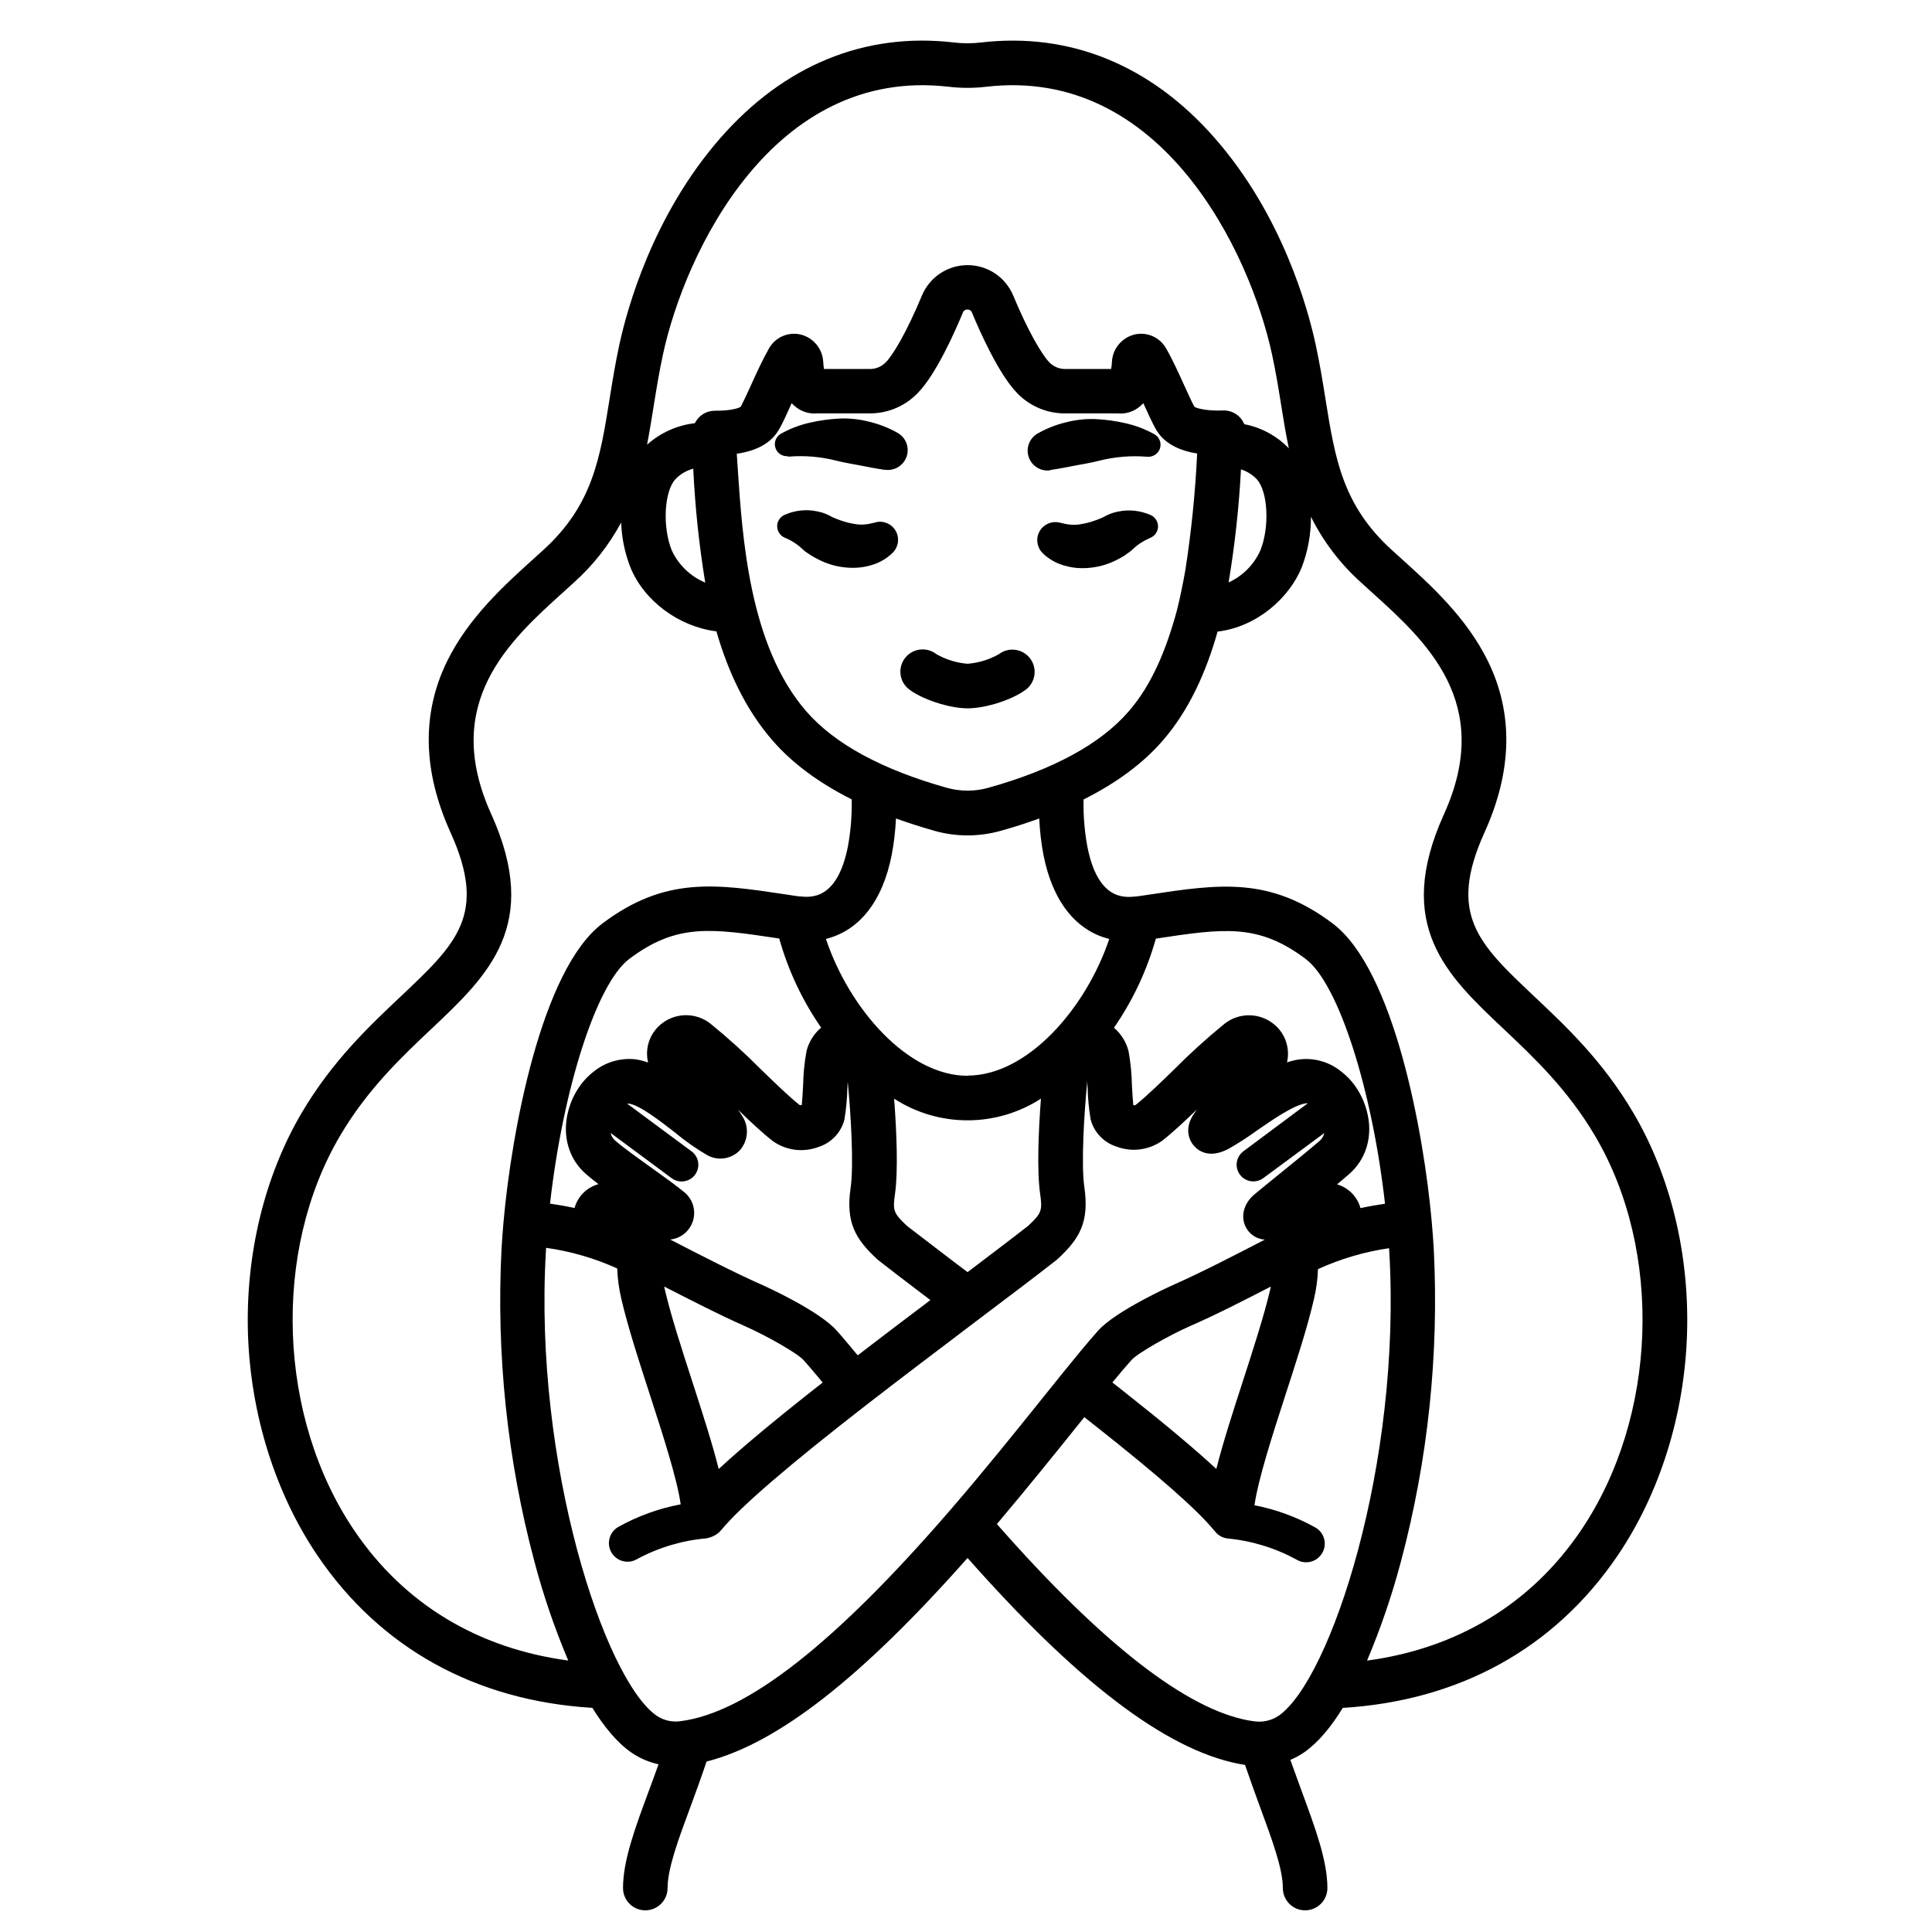 <?xml version="1.0" encoding="UTF-8"?>
<!-- Uploaded to: SVG Repo, www.svgrepo.com, Generator: SVG Repo Mixer Tools -->
<svg fill="#000000" width="800px" height="800px" version="1.1" viewBox="144 144 512 512" xmlns="http://www.w3.org/2000/svg">
 <g>
  <path d="m443.29 290.32c0.312-0.234 0.609-0.484 0.887-0.758 1.238-1.184 2.672-2.144 4.242-2.832l0.551-0.246c1.141-0.523 1.887-1.652 1.918-2.906s-0.656-2.418-1.77-3c-2.785-1.285-5.918-1.633-8.918-0.98-0.738 0.137-1.457 0.352-2.152 0.637-0.648 0.277-1.328 0.629-1.742 0.855-0.73 0.34-1.48 0.641-2.242 0.898-1.398 0.488-2.844 0.832-4.312 1.031-1.094 0.121-2.199 0.07-3.277-0.148l-1.77-0.402c-2.078-0.453-4.207 0.516-5.231 2.379-1.027 1.863-0.703 4.18 0.793 5.691 1.27 1.254 2.777 2.234 4.438 2.891 1.535 0.594 3.148 0.965 4.793 1.094 3 0.207 6.008-0.266 8.797-1.387 1.324-0.551 2.602-1.207 3.816-1.969 0.512-0.395 0.797-0.609 1.18-0.848z"/>
  <path d="m422.36 268.52h0.234c2.156-0.316 4.242-0.746 6.336-1.141 2.098-0.395 4.191-0.727 6.269-1.258l0.004-0.004c4.148-1.059 8.445-1.422 12.711-1.082h0.207c1.473 0.113 2.828-0.797 3.281-2.199 0.453-1.406-0.121-2.938-1.383-3.703-2.394-1.352-4.973-2.344-7.652-2.953-2.637-0.617-5.324-0.992-8.031-1.121-2.676-0.098-5.352 0.203-7.941 0.887-2.606 0.625-5.109 1.621-7.438 2.949-2.18 1.27-3.152 3.902-2.32 6.277 0.832 2.379 3.231 3.832 5.723 3.465z"/>
  <path d="m376.14 282.42-1.75 0.395v-0.004c-1.078 0.219-2.184 0.27-3.277 0.148-1.465-0.199-2.91-0.547-4.309-1.031-0.762-0.262-1.512-0.562-2.242-0.898-0.566-0.312-1.148-0.598-1.742-0.855-0.695-0.285-1.418-0.5-2.156-0.641-3-0.648-6.129-0.301-8.914 0.984-0.672 0.344-1.203 0.906-1.508 1.594-0.738 1.66 0.004 3.609 1.664 4.352l0.551 0.234c1.566 0.691 3 1.648 4.231 2.836 0.281 0.273 0.582 0.527 0.898 0.758 0.336 0.234 0.629 0.441 1.18 0.789v-0.004c1.211 0.762 2.488 1.418 3.809 1.969 2.793 1.121 5.805 1.598 8.805 1.387 1.641-0.129 3.25-0.496 4.781-1.09 1.664-0.652 3.176-1.637 4.441-2.894 1.508-1.512 1.836-3.836 0.801-5.707-1.031-1.867-3.18-2.828-5.262-2.352z"/>
  <path d="m352.77 265.01h0.207c4.266-0.344 8.559 0.023 12.703 1.082 2.086 0.531 4.172 0.855 6.269 1.258 2.098 0.402 4.191 0.828 6.336 1.141h0.254l0.004 0.004c2.488 0.359 4.883-1.098 5.711-3.473s-0.145-5.004-2.316-6.269c-2.332-1.332-4.84-2.324-7.449-2.953-2.586-0.684-5.258-0.98-7.934-0.883-2.707 0.129-5.398 0.504-8.039 1.121-2.676 0.609-5.254 1.602-7.644 2.953-1.262 0.766-1.832 2.297-1.379 3.699 0.449 1.406 1.809 2.316 3.277 2.203z"/>
  <path d="m408.75 317.34c-2.551 1.461-5.394 2.336-8.324 2.566-2.922-0.234-5.754-1.109-8.297-2.566-2.527-1.965-6.164-1.555-8.191 0.926s-1.707 6.125 0.723 8.215c3.414 2.785 10.824 5.234 15.793 5.234s12.367-2.449 15.742-5.234h0.004c2.371-2.102 2.66-5.699 0.66-8.152-2.004-2.453-5.586-2.891-8.117-0.988z"/>
  <path d="m576.85 438.91c-8.117-13.777-17.762-22.84-26.273-30.867-14.789-13.953-23.004-21.707-13.152-43.473 7.379-16.285 7.676-31.559 0.875-45.391-5.699-11.59-15.281-20.242-22.984-27.188-0.887-0.789-1.742-1.566-2.566-2.32-12.98-11.855-14.957-24.195-17.465-39.812-0.738-4.633-1.516-9.438-2.617-14.535-2.086-9.664-8.855-34.34-26.793-54.781-16.922-19.297-38.324-28.043-61.941-25.281-2.359 0.277-4.742 0.277-7.106 0-23.617-2.773-44.988 5.984-61.902 25.297-17.898 20.438-24.699 45.117-26.793 54.781-1.102 5.098-1.871 9.898-2.609 14.535-2.508 15.617-4.488 27.957-17.465 39.812-0.828 0.758-1.691 1.535-2.566 2.32-7.703 6.957-17.289 15.598-22.984 27.188-6.801 13.836-6.504 29.105 0.875 45.391 9.84 21.746 1.672 29.453-13.156 43.453-8.512 8.031-18.156 17.133-26.273 30.867-9.84 16.727-14.918 37.531-14.238 58.668 0.715 21.316 7.258 42.148 18.379 58.602 16.727 24.699 42.047 38.562 72.887 40.422 3.051 4.922 6.484 9.16 10.281 11.809 2.188 1.512 4.652 2.582 7.25 3.148-0.867 2.441-1.742 4.82-2.598 7.125-3.652 9.84-6.809 18.43-6.809 25.672 0 3.262 2.644 5.906 5.906 5.906 3.258 0 5.902-2.644 5.902-5.906 0-5.137 2.812-12.793 6.082-21.578 1.398-3.797 2.856-7.793 4.25-11.945 18.773-4.773 41.012-22.141 69.164-53.953l2.184 2.449c28.93 32.305 52.289 49.445 71.352 52.398 1.301 3.828 2.656 7.527 3.938 11.051 3.258 8.855 6.082 16.441 6.082 21.578 0 3.262 2.641 5.906 5.902 5.906 3.262 0 5.906-2.644 5.906-5.906 0-7.242-3.16-15.742-6.809-25.672-0.984-2.676-1.969-5.453-3.012-8.297 1.27-0.527 2.484-1.188 3.621-1.965 3.789-2.637 7.223-6.828 10.273-11.809 30.84-1.871 56.168-15.742 72.887-40.434 11.148-16.473 17.664-37.285 18.344-58.598 0.684-21.137-4.375-41.969-14.227-58.668zm-259.64-187.16c0.719-4.488 1.465-9.113 2.5-13.902 5.824-26.902 29.145-76.328 75.77-70.848l-0.004-0.004c3.269 0.383 6.574 0.383 9.84 0 46.613-5.461 69.953 43.965 75.77 70.848 1.043 4.793 1.781 9.418 2.5 13.902 0.602 3.731 1.199 7.418 1.969 11.059v0.004c-3.184-3.297-7.309-5.531-11.809-6.394-0.934-2.297-3.215-3.75-5.688-3.633-4.387 0.156-6.887-0.582-7.527-0.984-0.68-1.25-1.625-3.316-2.617-5.5-1.465-3.227-3.121-6.887-4.859-9.93h-0.004c-1.637-2.965-5.043-4.484-8.344-3.727-3.394 0.809-5.848 3.758-6.031 7.242-0.035 0.637-0.105 1.273-0.207 1.906h-12.32c-1.57-0.031-3.059-0.699-4.133-1.848-1.898-1.969-5.57-8.129-9.496-17.605-2.031-4.891-6.805-8.074-12.102-8.074s-10.07 3.184-12.102 8.074c-3.938 9.477-7.598 15.664-9.504 17.605h-0.004c-1.066 1.148-2.555 1.816-4.121 1.848h-12.32c-0.102-0.633-0.172-1.27-0.207-1.906-0.184-3.484-2.641-6.434-6.031-7.242-3.305-0.754-6.711 0.766-8.355 3.727-1.73 3.051-3.394 6.699-4.852 9.93-0.984 2.184-1.969 4.25-2.617 5.5-0.512 0.344-2.559 1.082-6.769 1.043h-0.09c-2.254 0-4.312 1.281-5.301 3.309-4.711 0.543-9.133 2.535-12.664 5.695 0.648-3.356 1.188-6.699 1.73-10.094zm160.78 38.16c-1.684 3.738-4.668 6.738-8.395 8.441 1.652-9.918 2.746-19.922 3.277-29.965 1.574 0.504 3.004 1.391 4.152 2.578 3.012 3.191 3.492 12.754 0.965 18.945zm-131.78 194.71c-7.598-3.356-16.551-7.981-24.602-12.133 2.805-0.289 5.168-2.211 6.023-4.898 0.852-2.688 0.031-5.621-2.086-7.481-2.176-1.82-5.5-4.203-9.023-6.723-3.68-2.637-7.488-5.363-9.496-7.125v0.004c-0.609-0.523-1.031-1.23-1.203-2.016l16.176 11.984h0.004c1.965 1.457 4.738 1.043 6.191-0.922 1.457-1.961 1.047-4.734-0.918-6.191l-17.055-12.633v-0.004c0.16-0.027 0.324-0.027 0.484 0 2.863 0.402 8.234 4.586 12.172 7.644v0.004c2.668 2.223 5.516 4.223 8.512 5.981 2.828 1.594 6.375 1.086 8.641-1.238 2.262-2.523 2.547-6.258 0.688-9.094-0.324-0.531-0.707-1.094-1.133-1.691 3.324 3.219 6.465 6.16 9.211 8.305 3.496 2.488 8 3.086 12.023 1.594 3.41-1.047 6.039-3.781 6.949-7.231 0.465-2.777 0.73-5.582 0.797-8.395 0-0.492 0.059-1.055 0.098-1.645 0.809 8.316 1.645 22.004 0.766 28.023-1.359 9.258 1.301 13.648 7.027 18.961l0.383 0.324c3.012 2.363 6.652 5.144 11.809 9.055l1.918 1.457c-6.168 4.656-12.793 9.664-19.266 14.641-0.914-1.121-1.82-2.203-2.676-3.207-1.055-1.258-1.969-2.344-2.856-3.305-4.664-5.356-19.414-11.984-19.559-12.047zm15.805 25.762c-12.113 9.484-21.164 17.012-27.551 22.918-1.703-6.801-4.281-14.762-6.957-23.047-2.812-8.668-5.727-17.645-7.359-24.668-0.051-0.215-0.078-0.422-0.129-0.641 7.16 3.664 14.695 7.551 21.406 10.5 5.59 2.481 13.875 7.133 15.578 9.055 0.789 0.875 1.664 1.898 2.648 3.059 0.746 0.867 1.555 1.832 2.359 2.816zm-62.699-55.223c0.906 0.789 2.035 1.684 3.285 2.648h-0.004c-2.961 0.812-5.312 3.074-6.238 6.004l-0.09 0.324c-2.371-0.512-4.566-0.887-6.504-1.16 3.445-30.504 12.34-58.32 20.98-64.836 12.625-9.504 21.648-8.148 39.762-5.422 2.363 8.434 6.117 16.414 11.102 23.613-1.898 1.613-3.25 3.769-3.867 6.18-0.551 3-0.852 6.035-0.906 9.082-0.09 1.625-0.215 3.867-0.355 5.266-0.18 0.023-0.367 0.023-0.551 0-2.805-2.215-6.406-5.719-10.223-9.418-4.25-4.281-8.723-8.336-13.402-12.141-3.926-3.117-9.516-3.004-13.312 0.273-2.875 2.465-4.125 6.328-3.238 10.008-1.098-0.398-2.231-0.688-3.387-0.855h0.004c-3.902-0.414-7.809 0.711-10.887 3.141-1.777 1.352-3.293 3.019-4.465 4.918-1.121 1.801-1.953 3.762-2.469 5.816-1.625 6.336 0.156 12.566 4.762 16.551zm85.051 13.719c-3.562-3.316-3.828-4.094-3.188-8.434 0.867-5.902 0.441-16.66-0.227-25.289 5.797 3.75 12.551 5.742 19.453 5.742s13.66-1.992 19.457-5.742c-0.668 8.621-1.082 19.277-0.207 25.277 0.629 4.348 0.375 5.117-3.188 8.434-4.574 3.582-10.281 7.871-16.051 12.262l-4.586-3.465c-4.981-3.816-8.531-6.543-11.465-8.785zm16.051-39.785c-15.871 0-31.359-17.781-37.539-36.27 8.855-2.203 15.035-9.969 17.438-22.297 0.602-3.176 0.977-6.394 1.121-9.625 3.281 1.18 6.699 2.277 10.254 3.285v0.004c5.703 1.602 11.738 1.602 17.445 0 3.602-0.984 7.016-2.106 10.273-3.285v-0.004c0.141 3.231 0.512 6.441 1.109 9.617 2.402 12.328 8.602 20.102 17.445 22.316-6.188 18.43-21.676 36.211-37.547 36.211zm5.531-76.328c-3.617 1.016-7.445 1.016-11.062 0-17.199-4.832-29.707-11.633-37.184-20.223-15.086-17.328-16.965-45.844-18.215-64.707-0.078-1.23-0.156-2.422-0.234-3.582 5.473-0.809 9.238-2.953 11.238-6.523 0.984-1.672 1.969-3.938 3.18-6.602 0.051-0.098 0.09-0.188 0.129-0.285h-0.004c0.441 0.48 0.938 0.914 1.477 1.289 1.535 1.09 3.414 1.594 5.293 1.418h14.121c4.727-0.031 9.242-1.973 12.516-5.383 4.922-4.988 10.008-16.59 11.977-21.352v-0.004c0.18-0.496 0.672-0.812 1.199-0.777 0.523-0.035 1.012 0.281 1.191 0.777 1.969 4.762 7.086 16.363 11.977 21.352l-0.004 0.004c3.289 3.422 7.82 5.367 12.566 5.391h14.121c1.879 0.176 3.758-0.324 5.293-1.418 0.535-0.371 1.027-0.805 1.469-1.289 0.051 0.098 0.09 0.188 0.129 0.285 1.211 2.648 2.242 4.922 3.188 6.602 2.223 3.938 6.496 5.738 10.953 6.453l-0.004 0.004c-0.492 10.352-1.535 20.668-3.129 30.91-0.422 2.469-1.496 7.871-2.281 10.824-2.734 10.055-6.562 19.551-12.793 26.656-7.398 8.559-19.906 15.359-37.105 20.18zm-75.051-54.367c-3.902-1.637-7.059-4.668-8.855-8.5-2.527-6.188-2.047-15.742 0.984-18.941 1.289-1.332 2.918-2.281 4.711-2.758v0.414c0.488 9.984 1.543 19.934 3.16 29.797zm-93.027 251.17c-20.27-29.953-21.836-73.957-3.711-104.64 7.262-12.309 16.266-20.801 24.207-28.301 14.977-14.129 29.125-27.484 15.805-56.906-13.324-29.422 4.723-45.824 19.266-58.934l2.617-2.383v0.008c5.074-4.543 9.324-9.934 12.555-15.93 0.148 4.074 0.98 8.094 2.461 11.895 3.652 8.934 12.949 15.742 22.789 16.934 3.019 10.48 7.656 20.664 14.938 29 5.195 5.965 12.191 11.148 20.91 15.527 0.09 4.148-0.242 8.297-0.984 12.379-2.793 14.348-9.84 13.637-12.793 13.332h-0.137l-0.746-0.09-2.715-0.414c-18.617-2.805-32.07-4.832-48.66 7.664-16.234 12.242-24.117 55.41-26.223 78.984-0.215 2.469-0.402 4.922-0.543 7.332v0.004c-1.41 27.836 1.52 55.723 8.68 82.656 2.371 8.992 5.383 17.805 9.004 26.371-23.922-3.207-43.496-14.957-56.719-34.488zm158.08-5.531c-30.621 35.473-54.031 53.836-71.566 56.09-2.234 0.332-4.512-0.188-6.387-1.457-13.777-9.594-32.609-66.734-29.332-123l0.059-0.984c6.508 0.914 12.848 2.754 18.836 5.461 0.105 2.711 0.469 5.402 1.09 8.039 1.75 7.508 4.742 16.727 7.625 25.586 3.375 10.422 7.133 22.012 8.117 28.891h0.004c-5.809 1.09-11.398 3.117-16.551 6-2.363 1.359-3.176 4.375-1.816 6.738 1.359 2.359 4.375 3.172 6.734 1.812 5.676-3.074 11.922-4.953 18.352-5.527 0.434-0.055 0.859-0.168 1.262-0.336 1.098-0.355 2.066-1.023 2.793-1.918 5.188-6.258 17.898-17.191 38.879-33.457 9.023-6.988 18.629-14.238 27.098-20.664l2.844-2.156c7.047-5.305 14.348-10.824 19.977-15.223l0.375-0.324c5.719-5.305 8.363-9.691 7.027-18.961-0.895-6.102-0.059-19.738 0.766-28.094 0 0.621 0.07 1.199 0.098 1.711v0.004c0.066 2.816 0.332 5.625 0.797 8.402 0.91 3.445 3.539 6.176 6.949 7.223 4.023 1.492 8.527 0.895 12.023-1.594 2.746-2.144 5.902-5.098 9.219-8.305-0.434 0.59-0.816 1.16-1.141 1.691-2.078 3.406-1.121 6.426 0.473 8.117 1.258 1.359 4.113 3.238 9.012 0.66 2.57-1.465 5.055-3.066 7.449-4.801 4.144-2.875 9.84-6.82 13.066-7.262h0.004c0.156-0.031 0.32-0.031 0.48 0l-17.062 12.711c-1.531 1.141-2.16 3.133-1.562 4.941 0.602 1.812 2.293 3.035 4.199 3.039 0.949 0 1.871-0.305 2.637-0.867l16.168-11.945c-0.168 0.781-0.582 1.488-1.18 2.019-2.449 2.125-6.731 5.598-10.508 8.66-2.598 2.106-5.047 4.094-6.769 5.531-2.746 2.281-3.731 5.559-2.508 8.363l-0.004-0.004c0.914 2.106 2.926 3.519 5.215 3.672-8.02 4.152-16.973 8.777-24.602 12.145-0.148 0.059-14.887 6.699-19.59 11.984-2.746 3.078-6.043 7.106-9.191 10.992l-5.5 6.84c-7.172 8.934-15.332 19.098-24.355 29.555zm110.32-105.39c-0.516-2.066-1.352-4.039-2.477-5.844-1.172-1.902-2.684-3.57-4.461-4.922-3.07-2.457-6.992-3.586-10.902-3.137-1.145 0.156-2.269 0.426-3.363 0.797 0.852-3.656-0.395-7.481-3.238-9.93-3.797-3.285-9.395-3.41-13.332-0.297-4.668 3.809-9.133 7.859-13.375 12.133-3.816 3.711-7.438 7.211-10.242 9.438-0.184 0.023-0.367 0.023-0.551 0-0.137-1.398-0.266-3.641-0.355-5.266-0.055-3.051-0.355-6.09-0.906-9.09-0.617-2.406-1.965-4.559-3.856-6.172 4.984-7.203 8.734-15.184 11.102-23.613 18.055-2.727 27.129-4.082 39.742 5.422 8.641 6.516 17.543 34.352 20.988 64.836-1.969 0.277-4.133 0.648-6.504 1.16l-0.09-0.324c-0.914-2.891-3.211-5.129-6.121-5.973 1.191-0.984 2.273-1.898 3.168-2.688 4.629-4.004 6.406-10.223 4.773-16.531zm-25.496 46.297c0 0.215-0.07 0.422-0.117 0.641-1.645 7.027-4.547 16-7.359 24.668-2.676 8.254-5.254 16.234-6.957 23.035-5.824-5.391-13.875-12.133-24.52-20.535l-3.031-2.383c1.781-2.156 3.504-4.203 5.019-5.902 1.691-1.898 9.977-6.562 15.566-9.043 6.731-2.922 14.305-6.809 21.43-10.48zm2.047 113.76c-1.875 1.266-4.156 1.785-6.394 1.457h-0.117c-16.078-2.156-37.934-18.539-64.945-48.688l-3.18-3.582c7.871-9.32 15.273-18.488 21.324-26.035l1.84-2.293c1.055 0.828 2.117 1.652 3.148 2.481 16.48 13.008 26.688 21.992 31.203 27.473l0.129 0.137 0.09 0.098v-0.004c0.809 1.102 2.039 1.812 3.394 1.969 6.445 0.609 12.699 2.531 18.371 5.648 2.359 1.359 5.375 0.547 6.734-1.816 1.359-2.359 0.547-5.375-1.816-6.734-5.039-2.812-10.492-4.805-16.156-5.902 0.984-6.887 4.734-18.508 8.117-28.961 2.894-8.906 5.902-18.117 7.625-25.586l0.004 0.004c0.625-2.641 0.988-5.332 1.09-8.039 5.984-2.731 12.324-4.598 18.836-5.543l0.059 0.984c3.277 56.199-15.539 113.34-29.324 122.93zm80.148-49.133c-13.227 19.531-32.797 31.281-56.688 34.508 3.621-8.562 6.629-17.371 9.004-26.359 7.16-26.938 10.086-54.82 8.68-82.656-0.137-2.402-0.324-4.859-0.543-7.32-2.106-23.617-9.988-66.754-26.234-78.996-16.582-12.496-30.031-10.469-48.648-7.664l-2.707 0.402c-0.266 0-0.523 0.078-0.766 0.098h-0.137c-3 0.297-10.016 0.984-12.793-13.344-0.742-4.078-1.07-8.223-0.984-12.367 8.719-4.367 15.742-9.566 20.918-15.527 7.035-8.078 11.582-18.262 14.602-28.969 10.508-1.238 19.039-9.031 22.277-16.965h0.004c1.648-4.301 2.484-8.867 2.461-13.473 3.305 6.637 7.844 12.578 13.371 17.516l2.617 2.383c14.535 13.105 32.629 29.422 19.266 58.934s0.828 42.773 15.805 56.906c7.941 7.5 16.945 15.988 24.207 28.301 18.125 30.637 16.559 74.641-3.711 104.59z"/>
 </g>
</svg>